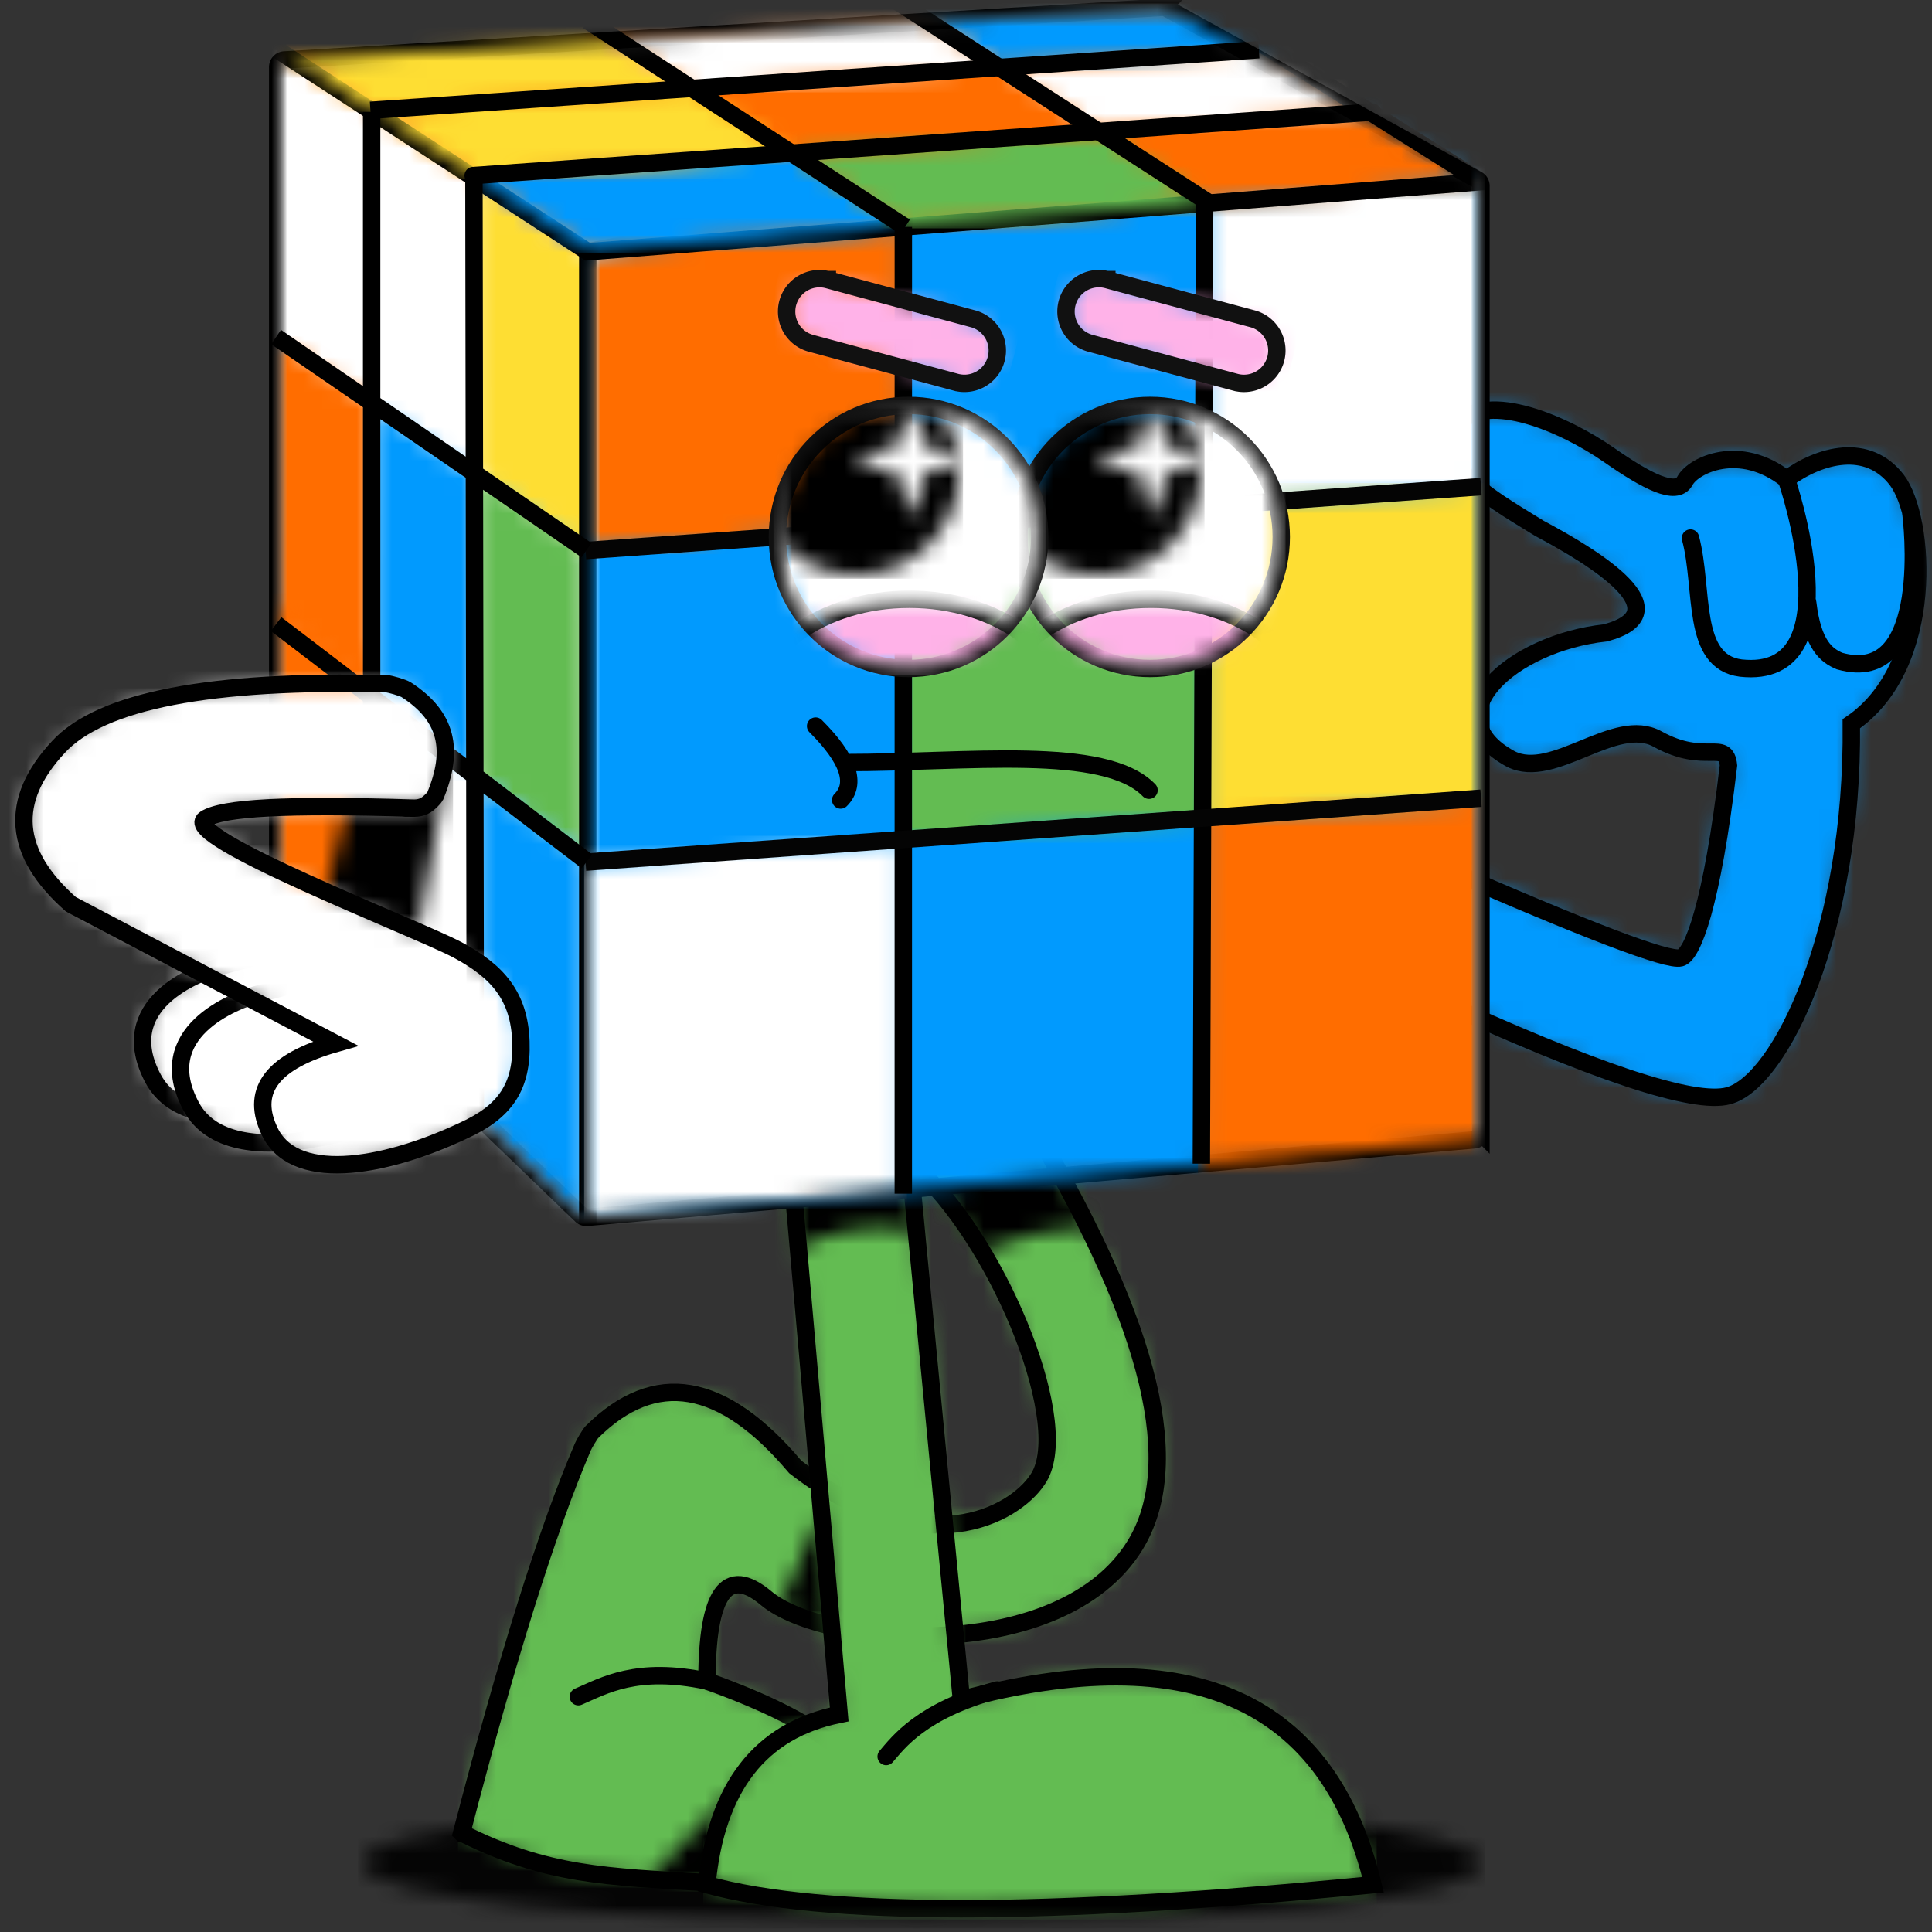 <svg xmlns="http://www.w3.org/2000/svg" width="111" height="111" fill="none" viewBox="0 0 111 111"><rect x="0" y="0" width="111" height="111" fill="#333333" stroke="none"/><mask id="a" width="111" height="111" x="0" y="0" maskUnits="userSpaceOnUse" style="mask-type:luminance"><path fill="#fff" d="M111 0H0v110.583h111V0Z"/></mask><g mask="url(#a)"><mask id="b" width="66" height="8" x="20" y="103" maskUnits="userSpaceOnUse" style="mask-type:luminance"><path fill="#fff" d="M52.934 110.583c17.758 0 32.154-1.593 32.154-3.558 0-1.965-14.396-3.557-32.154-3.557-17.759 0-32.155 1.592-32.155 3.557 0 1.965 14.396 3.558 32.155 3.558Z"/></mask><g mask="url(#b)"><path fill="#050505" d="M85.297 103.259H20.57v7.532h64.727v-7.532Z"/></g></g><mask id="c" width="111" height="111" x="0" y="0" maskUnits="userSpaceOnUse" style="mask-type:luminance"><path fill="#fff" d="M111 0H0v110.583h111V0Z"/></mask><g mask="url(#c)"><mask id="d" width="41" height="45" x="26" y="64" maskUnits="userSpaceOnUse" style="mask-type:luminance"><path fill="#fff" d="M26.521 105.31c2.609-10.044 4.929-17.436 6.963-22.177.081-.192.428-.763.517-.853 3.625-3.608 7.52-2.942 11.689 1.997 7.48 5.769 12.613 2.695 13.904.75 2.122-2.958-2.043-13.271-6.63-17.634-3.06-2.909-.85-3.66 6.63-2.253 6.57 11.164 8.442 19.045 5.619 23.64-4.236 6.89-17.8 5.891-21.194 3.043-2.264-1.898-3.4-.313-3.403 4.758 6.975 2.489 10.008 5.118 9.099 7.886-.91 2.769-3.944 4.002-9.1 3.698-5.804-.351-9.186-.401-14.091-2.855h-.003Z"/></mask><g mask="url(#d)"><path fill="#63BC52" d="M68.244 63.523H26.313v45.153h41.931V63.522Z"/></g></g><mask id="e" width="111" height="111" x="0" y="0" maskUnits="userSpaceOnUse" style="mask-type:luminance"><path fill="#fff" d="M111 0H0v110.583h111V0Z"/></mask><g mask="url(#e)"><path stroke="#000" stroke-miterlimit="10" d="M26.521 105.31c2.609-10.044 4.929-17.436 6.963-22.177.081-.192.428-.763.517-.853 3.625-3.608 7.52-2.942 11.689 1.997 7.48 5.769 12.613 2.695 13.904.75 2.122-2.958-2.043-13.271-6.63-17.634-3.06-2.909-.85-3.66 6.63-2.253 6.57 11.164 8.442 19.045 5.619 23.64-4.236 6.89-17.8 5.891-21.194 3.043-2.264-1.898-3.4-.313-3.403 4.758 6.975 2.489 10.008 5.118 9.099 7.886-.91 2.769-3.944 4.002-9.1 3.698-5.804-.351-9.186-.401-14.091-2.855h-.003Z"/></g><mask id="f" width="111" height="111" x="0" y="0" maskUnits="userSpaceOnUse" style="mask-type:luminance"><path fill="#fff" d="M111 0H0v110.583h111V0Z"/></mask><g mask="url(#f)"><mask id="g" width="41" height="45" x="26" y="64" maskUnits="userSpaceOnUse" style="mask-type:luminance"><path fill="#fff" d="M26.521 105.31c2.609-10.044 4.929-17.436 6.963-22.177.081-.192.428-.763.517-.853 3.625-3.608 7.52-2.942 11.689 1.997 7.48 5.769 12.613 2.695 13.904.75 2.122-2.958-2.043-13.271-6.63-17.634-3.06-2.909-.85-3.66 6.63-2.253 6.57 11.164 8.442 19.045 5.619 23.64-4.236 6.89-17.8 5.891-21.194 3.043-2.264-1.898-3.4-.313-3.403 4.758 6.975 2.489 10.008 5.118 9.099 7.886-.91 2.769-3.944 4.002-9.1 3.698-5.804-.351-9.186-.401-14.091-2.855h-.003Z"/></mask><g mask="url(#g)"><mask id="h" width="33" height="44" x="36" y="65" maskUnits="userSpaceOnUse" style="mask-type:luminance"><path fill="#fff" d="M68.436 65.265h-31.52v43.44h31.52v-43.44Z"/></mask><g mask="url(#h)"><mask id="i" width="17" height="10" x="52" y="65" maskUnits="userSpaceOnUse" style="mask-type:luminance"><path fill="#fff" d="M64.587 65.265c-2.652.448-6.8 1.594-12.448 3.432l.505 6.021c3.893-3.778 9.099-5.366 16.188-3.2-.417-2.713-1.833-4.797-4.245-6.253Z"/></mask><g mask="url(#i)"><mask id="j" width="43" height="46" x="26" y="63" maskUnits="userSpaceOnUse" style="mask-type:luminance"><path fill="#fff" d="M68.227 63.637H26.498v44.859h41.73V63.637Z"/></mask><g mask="url(#j)"><path fill="#000" d="M68.437 65.056H51.93v9.871h16.506v-9.87Z"/></g></g><mask id="k" width="12" height="12" x="42" y="84" maskUnits="userSpaceOnUse" style="mask-type:luminance"><path fill="#fff" d="M48.757 84.583c-1.187 1.43-2.554 4.117-4.102 8.058l-2.364 3.2c3.893-3.778 4.24-.68 10.898-1.625-.543-4.966-2.018-8.177-4.432-9.633Z"/></mask><g mask="url(#k)"><mask id="l" width="43" height="46" x="26" y="63" maskUnits="userSpaceOnUse" style="mask-type:luminance"><path fill="#fff" d="M68.228 63.637H26.5v44.859h41.73V63.637Z"/></mask><g mask="url(#l)"><path fill="#000" d="M53.398 84.374H42.083V96.05h11.315V84.375Z"/></g></g><mask id="m" width="12" height="11" x="36" y="100" maskUnits="userSpaceOnUse" style="mask-type:luminance"><path fill="#fff" d="M44.198 100.544c-1.187 1.43-3.61 4.021-7.27 7.773l-.012 2.439c3.893-3.779 4.24-.681 10.898-1.626.002-4.267-1.204-7.129-3.616-8.583v-.003Z"/></mask><g mask="url(#m)"><mask id="n" width="43" height="46" x="26" y="63" maskUnits="userSpaceOnUse" style="mask-type:luminance"><path fill="#fff" d="M68.227 63.637H26.498v44.859h41.73v-44.86Z"/></mask><g mask="url(#n)"><path fill="#000" d="M48.024 100.335H36.707v8.369h11.317v-8.369Z"/></g></g></g></g></g><mask id="o" width="111" height="111" x="0" y="0" maskUnits="userSpaceOnUse" style="mask-type:luminance"><path fill="#fff" d="M111 0H0v110.583h111V0Z"/></mask><g mask="url(#o)"><mask id="p" width="39" height="43" x="40" y="67" maskUnits="userSpaceOnUse" style="mask-type:luminance"><path fill="#fff" d="m45.475 67.19 2.74 31.31c-4.535.916-7.068 4.177-7.602 9.785 6.723 1.839 19.48 1.839 38.272 0-2.541-10.597-10.426-14.146-23.65-10.643-.407-4.158-1.383-14.309-2.93-30.452h-6.834.004Z"/></mask><g mask="url(#p)"><path fill="#63BC52" d="M79.095 66.982h-38.69v43.35h38.69v-43.35Z"/></g></g><mask id="q" width="111" height="111" x="0" y="0" maskUnits="userSpaceOnUse" style="mask-type:luminance"><path fill="#fff" d="M111 0H0v110.583h111V0Z"/></mask><g mask="url(#q)"><path stroke="#000" stroke-miterlimit="10" d="m45.475 67.19 2.74 31.31c-4.535.916-7.068 4.177-7.602 9.785 6.723 1.839 19.48 1.839 38.272 0-2.541-10.597-10.426-14.146-23.65-10.643-.407-4.158-1.383-14.309-2.93-30.452h-6.834.004Z"/></g><mask id="r" width="111" height="111" x="0" y="0" maskUnits="userSpaceOnUse" style="mask-type:luminance"><path fill="#fff" d="M111 0H0v110.583h111V0Z"/></mask><g mask="url(#r)"><mask id="s" width="39" height="43" x="40" y="67" maskUnits="userSpaceOnUse" style="mask-type:luminance"><path fill="#fff" d="m45.475 67.19 2.74 31.31c-4.535.916-7.068 4.177-7.602 9.785 6.723 1.839 19.48 1.839 38.272 0-2.541-10.597-10.426-14.146-23.65-10.643-.407-4.158-1.383-14.309-2.93-30.452h-6.834.004Z"/></mask><g mask="url(#s)"><mask id="t" width="13" height="8" x="44" y="65" maskUnits="userSpaceOnUse" style="mask-type:luminance"><path fill="#fff" d="M55.26 65.968c-2.072-.09-5.427.196-10.065.86l-1.19 5.917c4.468-2.92 8.564-3.015 12.764.102.394-2.704-.109-4.995-1.51-6.877l.001-.002Z"/></mask><g mask="url(#t)"><path fill="#000" d="m44.74 63.647-2.403 8.969 14.093 3.776 2.404-8.968-14.094-3.777Z"/></g></g></g><mask id="u" width="111" height="111" x="0" y="0" maskUnits="userSpaceOnUse" style="mask-type:luminance"><path fill="#fff" d="M111 0H0v110.583h111V0Z"/></mask><g stroke="#000" stroke-linecap="round" stroke-miterlimit="10" mask="url(#u)"><path d="M33.227 97.482c1.49-.639 3.34-1.75 7.386-.902M50.913 100.918c.701-.805 1.993-2.625 6.38-3.824"/></g><mask id="v" width="111" height="111" x="0" y="0" maskUnits="userSpaceOnUse" style="mask-type:luminance"><path fill="#fff" d="M111 0H0v110.583h111V0Z"/></mask><g mask="url(#v)"><mask id="w" width="35" height="41" x="76" y="23" maskUnits="userSpaceOnUse" style="mask-type:luminance"><path fill="#fff" d="M82.19 57.27c9.412 4.324 15.116 6.22 17.115 5.685 2.996-.804 7.188-9.492 7.061-21.372 4.888-3.332 4.266-11.857 2.616-14.004-1.68-2.187-4.436-1.453-6.343-.044-2.673-2.095-5.34-.826-5.834.09-.492.916-2.215.01-4.356-1.482-2.608-1.815-6.954-3.645-8.626-1.834-1.15 2.585 1.031 3.85 4.624 6.049 3.376 1.796 8.181 4.826 3.789 6.003-5.39.582-10.046 4.746-5.435 7.248 2.46 1.246 5.99-2.502 8.435-1.145 2.748 1.52 3.919-.021 4.071 1.514-.956 8.115-2.076 10.87-2.752 11.052-.739.198-5.341-1.554-13.806-5.253l-6.278-6.848 5.719 14.34Z"/></mask><g mask="url(#w)"><path fill="#019AFE" d="M108.834 13.613 65.969 25.098l12.668 47.279 42.865-11.486-12.668-47.278Z"/></g></g><mask id="x" width="111" height="111" x="0" y="0" maskUnits="userSpaceOnUse" style="mask-type:luminance"><path fill="#fff" d="M111 0H0v110.583h111V0Z"/></mask><g stroke="#000" mask="url(#x)"><path stroke-miterlimit="10" d="M82.19 57.27c9.412 4.324 15.116 6.22 17.115 5.685 2.996-.804 7.188-9.492 7.061-21.372 4.888-3.332 4.266-11.857 2.616-14.004-1.68-2.187-4.436-1.453-6.343-.044-2.673-2.093-5.34-.826-5.834.09-.492.916-2.215.01-4.356-1.482-2.608-1.815-6.954-3.645-8.626-1.834-1.15 2.585 1.031 3.85 4.624 6.049 3.376 1.796 8.181 4.826 3.789 6.003-5.39.582-10.046 4.746-5.435 7.248 2.46 1.246 5.99-2.502 8.435-1.145 2.748 1.52 3.919-.021 4.071 1.514-.956 8.115-2.076 10.873-2.752 11.052-.739.198-5.341-1.554-13.806-5.253l-6.278-6.848 5.719 14.34Z"/><path stroke-linecap="round" stroke-miterlimit="10" d="M97.125 30.913c.782 2.923 0 7.094 2.89 7.47 6.597.72 2.625-10.848 2.625-10.848"/><path stroke-linecap="round" stroke-miterlimit="10" d="M103.86 34.64c.288 2.422 1.073 3.017 1.828 3.34 5.381 1.525 4.11-8.404 4.11-8.404"/><path stroke-miterlimit="5" d="M33.402 69.83 16.08 53.165a.412.412 0 0 1-.125-.294V3.854a.41.41 0 0 1 .384-.41l50.46-3.02a.407.407 0 0 1 .22.05l17.856 9.85c.132.07.211.208.211.359v54.396a.409.409 0 0 1-.373.407L33.72 69.942a.412.412 0 0 1-.319-.112Z"/></g><mask id="y" width="111" height="111" x="0" y="0" maskUnits="userSpaceOnUse" style="mask-type:luminance"><path fill="#fff" d="M111 0H0v110.583h111V0Z"/></mask><g mask="url(#y)"><mask id="z" width="71" height="70" x="15" y="0" maskUnits="userSpaceOnUse" style="mask-type:luminance"><path fill="#fff" d="M33.402 69.83 16.08 53.165a.412.412 0 0 1-.125-.294V3.854a.41.41 0 0 1 .384-.41l50.46-3.02a.406.406 0 0 1 .22.05l17.856 9.85c.132.07.211.208.211.359v54.396a.409.409 0 0 1-.373.407L33.72 69.942a.412.412 0 0 1-.319-.112Z"/></mask><g mask="url(#z)"><mask id="A" width="80" height="77" x="14" y="-4" maskUnits="userSpaceOnUse" style="mask-type:luminance"><path fill="#fff" d="M93.972-3.076H14.73V72.83h79.243V-3.076Z"/></mask><g mask="url(#A)"><mask id="B" width="71" height="71" x="15" y="0" maskUnits="userSpaceOnUse" style="mask-type:luminance"><path fill="#fff" d="M85.127.417h-69.27v69.688h69.27V.417Z"/></mask><g mask="url(#B)"><path fill="#fff" d="M85.335.208H15.647v70.106h69.688V.208Z"/></g><mask id="C" width="8" height="22" x="27" y="10" maskUnits="userSpaceOnUse" style="mask-type:luminance"><path fill="#fff" d="m27.27 27.195 6.787 4.715V14.78l-6.829-4.486.042 16.9Z"/></mask><g mask="url(#C)"><mask id="D" width="71" height="71" x="15" y="0" maskUnits="userSpaceOnUse" style="mask-type:luminance"><path fill="#fff" d="M85.128.417h-69.27v69.688h69.27V.417Z"/></mask><g mask="url(#D)"><path fill="#FEDE33" d="M34.267 10.085H27.02v22.033h7.247V10.085Z"/></g></g><mask id="E" width="7" height="23" x="27" y="27" maskUnits="userSpaceOnUse" style="mask-type:luminance"><path fill="#fff" d="m27.268 44.652 6.501 4.88-.13-17.922-6.37-4.34-.001 17.382Z"/></mask><g mask="url(#E)"><mask id="F" width="71" height="71" x="15" y="0" maskUnits="userSpaceOnUse" style="mask-type:luminance"><path fill="#fff" d="M85.127.417h-69.27v69.688h69.27V.417Z"/></mask><g mask="url(#F)"><path fill="#63BC52" d="M33.977 27.061H27.06v22.68h6.918V27.06Z"/></g></g><mask id="G" width="7" height="22" x="21" y="23" maskUnits="userSpaceOnUse" style="mask-type:luminance"><path fill="#fff" d="m21.317 40.567 6.066 4.046-.071-17.28-5.96-4.098-.035 17.332Z"/></mask><g mask="url(#G)"><mask id="H" width="71" height="71" x="15" y="0" maskUnits="userSpaceOnUse" style="mask-type:luminance"><path fill="#fff" d="M85.128.417h-69.27v69.689h69.27V.417Z"/></mask><g mask="url(#H)"><path fill="#019AFE" d="M27.589 23.026h-6.48v21.796h6.48V23.026Z"/></g></g><mask id="I" width="7" height="27" x="27" y="44" maskUnits="userSpaceOnUse" style="mask-type:luminance"><path fill="#fff" d="m27.311 64.13 6.408 6.47V49.42l-6.408-4.68v19.39Z"/></mask><g mask="url(#I)"><mask id="J" width="71" height="71" x="15" y="0" maskUnits="userSpaceOnUse" style="mask-type:luminance"><path fill="#fff" d="M85.127.417h-69.27v69.688h69.27V.417Z"/></mask><g mask="url(#J)"><path fill="#019AFE" d="M33.927 44.531h-6.825v25.783h6.825V44.53Z"/></g></g><mask id="K" width="7" height="22" x="15" y="19" maskUnits="userSpaceOnUse" style="mask-type:luminance"><path fill="#fff" d="m15.861 35.783 5.456 4.237.036-16.896-5.398-3.582-.094 16.24Z"/></mask><g mask="url(#K)"><mask id="L" width="71" height="71" x="15" y="0" maskUnits="userSpaceOnUse" style="mask-type:luminance"><path fill="#fff" d="M85.128.417h-69.27v69.688h69.27V.417Z"/></mask><g mask="url(#L)"><path fill="#FF6D00" d="M21.563 19.333h-5.91v20.896h5.91V19.333Z"/></g></g><mask id="M" width="7" height="22" x="15" y="34" maskUnits="userSpaceOnUse" style="mask-type:luminance"><path fill="#fff" d="m15.377 50.904 5.94 4.114-.396-17.282-5.608-3.447.064 16.615Z"/></mask><g mask="url(#M)"><mask id="N" width="71" height="71" x="15" y="0" maskUnits="userSpaceOnUse" style="mask-type:luminance"><path fill="#fff" d="M85.127.417h-69.27v69.689h69.27V.417Z"/></mask><g mask="url(#N)"><path fill="#FF6D00" d="M21.525 34.08h-5.877V55.23h5.877V34.081Z"/></g></g><mask id="O" width="9" height="19" x="17" y="43" maskUnits="userSpaceOnUse" style="mask-type:luminance"><path fill="#fff" d="M17.435 57.445c.446-2.65 1.398-6.84 2.85-12.565l5.535-1.421-3.12 17.603c-2.06 0-3.815-1.206-5.265-3.617Z"/></mask><g mask="url(#O)"><mask id="P" width="71" height="71" x="15" y="0" maskUnits="userSpaceOnUse" style="mask-type:luminance"><path fill="#fff" d="M85.128.417h-69.27v69.689h69.27V.417Z"/></mask><g mask="url(#P)"><path fill="#000" d="M26.03 43.25h-8.803v18.021h8.802v-18.02Z"/></g></g><mask id="Q" width="71" height="71" x="15" y="0" maskUnits="userSpaceOnUse" style="mask-type:luminance"><path fill="#fff" d="M85.127.417h-69.27v69.688h69.27V.417Z"/></mask><g mask="url(#Q)"><path stroke="#000" stroke-miterlimit="5" d="M33.769 14.463v57.14h56.7l2.278-68.747-58.978 11.607Z"/></g><mask id="R" width="60" height="70" x="33" y="2" maskUnits="userSpaceOnUse" style="mask-type:luminance"><path fill="#fff" d="M33.77 14.463v57.14h56.7l2.278-68.747-58.979 11.607Z"/></mask><g mask="url(#R)"><mask id="S" width="71" height="71" x="15" y="0" maskUnits="userSpaceOnUse" style="mask-type:luminance"><path fill="#fff" d="M85.128.417h-69.27v69.689h69.27V.417Z"/></mask><g mask="url(#S)"><mask id="T" width="53" height="69" x="33" y="2" maskUnits="userSpaceOnUse" style="mask-type:luminance"><path fill="#fff" d="M85.337 2.504H33.384v67.81h51.953V2.504Z"/></mask><g mask="url(#T)"><mask id="U" width="53" height="69" x="33" y="2" maskUnits="userSpaceOnUse" style="mask-type:luminance"><path fill="#fff" d="M85.129 2.712H33.593v67.393h51.535V2.712Z"/></mask><g mask="url(#U)"><path fill="#019AFE" d="M85.337 2.504H33.384v67.81h51.953V2.504Z"/></g><mask id="V" width="17" height="20" x="69" y="10" maskUnits="userSpaceOnUse" style="mask-type:luminance"><path fill="#fff" d="m69.213 29.06 15.876-1.102V10.44l-15.782 1.198-.094 17.422Z"/></mask><g mask="url(#V)"><mask id="W" width="53" height="69" x="33" y="2" maskUnits="userSpaceOnUse" style="mask-type:luminance"><path fill="#fff" d="M85.129 2.712H33.593v67.393h51.535V2.712Z"/></mask><g mask="url(#W)"><path fill="#fff" d="M85.295 10.231H69.004v19.037h16.291V10.231Z"/></g></g><mask id="X" width="19" height="19" x="33" y="13" maskUnits="userSpaceOnUse" style="mask-type:luminance"><path fill="#fff" d="m33.64 31.631 18.272-1.452v-17.08L33.72 14.464l-.08 17.167Z"/></mask><g mask="url(#X)"><mask id="Y" width="53" height="69" x="33" y="2" maskUnits="userSpaceOnUse" style="mask-type:luminance"><path fill="#fff" d="M85.129 2.713H33.593v67.393h51.535V2.713Z"/></mask><g mask="url(#Y)"><path fill="#FF6D00" d="M52.12 12.89H33.432v18.95H52.12V12.89Z"/></g></g></g></g></g><mask id="Z" width="19" height="22" x="33" y="48" maskUnits="userSpaceOnUse" style="mask-type:luminance"><path fill="#fff" d="m33.77 49.533 18.129-1.306v20.355l-18.13 1.41v-20.46Z"/></mask><g mask="url(#Z)"><mask id="aa" width="71" height="71" x="15" y="0" maskUnits="userSpaceOnUse" style="mask-type:luminance"><path fill="#fff" d="M85.128.417h-69.27v69.689h69.27V.417Z"/></mask><g mask="url(#aa)"><path fill="#fff" d="M52.107 48.018H33.56V70.2h18.547V48.02Z"/></g></g><mask id="ab" width="19" height="20" x="51" y="29" maskUnits="userSpaceOnUse" style="mask-type:luminance"><path fill="#fff" d="m52.078 30.606 17.146-1.392L69.118 47 51.9 48.226l.178-17.62Z"/></mask><g mask="url(#ab)"><mask id="ac" width="71" height="71" x="15" y="0" maskUnits="userSpaceOnUse" style="mask-type:luminance"><path fill="#fff" d="M85.127.417h-69.27v69.688h69.27V.417Z"/></mask><g mask="url(#ac)"><path fill="#63BC52" d="M69.433 29.006H51.69v19.431h17.742V29.006Z"/></g></g><mask id="ad" width="71" height="17" x="15" y="-2" maskUnits="userSpaceOnUse" style="mask-type:luminance"><path fill="#fff" d="m15.955 2.873 17.814 11.59 51.32-4.022L65.537-1.85 15.955.943v1.93Z"/></mask><g mask="url(#ad)"><mask id="ae" width="71" height="71" x="15" y="0" maskUnits="userSpaceOnUse" style="mask-type:luminance"><path fill="#fff" d="M85.128.417h-69.27v69.689h69.27V.417Z"/></mask><g mask="url(#ae)"><path fill="#FF6D00" d="M85.295.209H15.747v14.463h69.548V.21Z"/></g></g><mask id="af" width="71" height="71" x="15" y="0" maskUnits="userSpaceOnUse" style="mask-type:luminance"><path fill="#fff" d="M85.127.417h-69.27v69.688h69.27V.417Z"/></mask><g mask="url(#af)"><path stroke="#000" stroke-miterlimit="10" d="m15.954 2.873 17.814 11.59 51.32-4.023L65.536-1.85 15.954.944v1.93Z"/></g><mask id="ag" width="25" height="7" x="27" y="8" maskUnits="userSpaceOnUse" style="mask-type:luminance"><path fill="#fff" d="m27.374 10.184 6.443 4.162 18.094-1.431-6.554-4.317-17.983 1.586Z"/></mask><g mask="url(#ag)"><mask id="ah" width="71" height="71" x="15" y="0" maskUnits="userSpaceOnUse" style="mask-type:luminance"><path fill="#fff" d="M85.127.417h-69.27v69.688h69.27V.417Z"/></mask><g mask="url(#ah)"><path fill="#019AFE" d="M52.12 8.39H27.164v6.165h24.954V8.389Z"/></g></g><mask id="ai" width="25" height="6" x="45" y="7" maskUnits="userSpaceOnUse" style="mask-type:luminance"><path fill="#fff" d="m45.69 8.828 6.221 4.087 17.395-1.277-5.94-3.964L45.69 8.828Z"/></mask><g mask="url(#ai)"><mask id="aj" width="71" height="71" x="15" y="0" maskUnits="userSpaceOnUse" style="mask-type:luminance"><path fill="#fff" d="M85.128.417h-69.27v69.688h69.27V.417Z"/></mask><g mask="url(#aj)"><path fill="#63BC52" d="M69.517 7.465H45.481v5.658h24.036V7.465Z"/></g></g><mask id="ak" width="22" height="6" x="57" y="2" maskUnits="userSpaceOnUse" style="mask-type:luminance"><path fill="#fff" d="m57.48 3.797 5.545 3.706 15.446-1.064-5.308-3.533-15.683.891Z"/></mask><g mask="url(#ak)"><mask id="al" width="71" height="71" x="15" y="0" maskUnits="userSpaceOnUse" style="mask-type:luminance"><path fill="#fff" d="M85.127.417h-69.27v69.688h69.27V.417Z"/></mask><g mask="url(#al)"><path fill="#fff" d="M78.682 2.697H57.27v5.014h21.412V2.697Z"/></g></g><mask id="am" width="25" height="6" x="21" y="5" maskUnits="userSpaceOnUse" style="mask-type:luminance"><path fill="#fff" d="m21.582 6.403 5.73 3.685 18.27-1.262-5.768-3.722-18.232 1.3Z"/></mask><g mask="url(#am)"><mask id="an" width="71" height="71" x="15" y="0" maskUnits="userSpaceOnUse" style="mask-type:luminance"><path fill="#fff" d="M85.127.417h-69.27v69.689h69.27V.417Z"/></mask><g mask="url(#an)"><path fill="#FEDE33" d="M45.791 4.895H21.373v5.402h24.418V4.895Z"/></g></g><mask id="ao" width="25" height="6" x="15" y="1" maskUnits="userSpaceOnUse" style="mask-type:luminance"><path fill="#fff" d="m15.736 2.56 5.555 3.691 18.354-1.148-6.337-4.01L15.737 2.56Z"/></mask><g mask="url(#ao)"><mask id="ap" width="71" height="71" x="15" y="0" maskUnits="userSpaceOnUse" style="mask-type:luminance"><path fill="#fff" d="M85.128.417h-69.27v69.689h69.27V.417Z"/></mask><g mask="url(#ap)"><path fill="#FEDE33" d="M39.853.885H15.648V6.46h24.205V.885Z"/></g></g><mask id="aq" width="25" height="6" x="50" y="-2" maskUnits="userSpaceOnUse" style="mask-type:luminance"><path fill="#fff" d="M50.799-.399 57.4 3.86l17.143-1.204-6.808-4.517L50.799-.4Z"/></mask><g mask="url(#aq)"><mask id="ar" width="71" height="71" x="15" y="0" maskUnits="userSpaceOnUse" style="mask-type:luminance"><path fill="#fff" d="M85.128.417h-69.27v69.688h69.27V.417Z"/></mask><g mask="url(#ar)"><path fill="#019AFE" d="M74.75.208H50.59v3.86h24.16V.208Z"/></g></g><mask id="as" width="24" height="6" x="34" y="0" maskUnits="userSpaceOnUse" style="mask-type:luminance"><path fill="#fff" d="m34.752 1.888 5.062 3.215 17.42-1.254L52.43.682 34.752 1.888Z"/></mask><g mask="url(#as)"><mask id="at" width="71" height="71" x="15" y="0" maskUnits="userSpaceOnUse" style="mask-type:luminance"><path fill="#fff" d="M85.127.417h-69.27v69.688h69.27V.417Z"/></mask><g mask="url(#at)"><path fill="#fff" d="M57.444.473H34.543v4.839h22.901V.473Z"/></g></g><mask id="au" width="71" height="71" x="15" y="0" maskUnits="userSpaceOnUse" style="mask-type:luminance"><path fill="#fff" d="M85.127.417h-69.27v69.688h69.27V.417Z"/></mask><g stroke="#000" stroke-miterlimit="10" mask="url(#au)"><path d="m21.281 6.338 51.046-3.482"/><path stroke-linecap="round" d="m27.184 10.088 51.677-3.65"/><path d="M33.769 1.193 52.006 13.04M50.798-.399l18.64 12.037"/></g><mask id="av" width="17" height="21" x="69" y="27" maskUnits="userSpaceOnUse" style="mask-type:luminance"><path fill="#fff" d="m69.118 47.352 15.97-1.277V27.958L69.212 29.06l-.094 18.292Z"/></mask><g mask="url(#av)"><mask id="aw" width="71" height="71" x="15" y="0" maskUnits="userSpaceOnUse" style="mask-type:luminance"><path fill="#fff" d="M85.127.417h-69.27v69.688h69.27V.417Z"/></mask><g mask="url(#aw)"><path fill="#FEDE33" d="M85.296 27.75H68.91v19.81h16.387V27.75Z"/></g></g><mask id="ax" width="17" height="24" x="69" y="45" maskUnits="userSpaceOnUse" style="mask-type:luminance"><path fill="#fff" d="m69.022 68.404 16.066-1.508V45.962L69.118 47l-.096 21.405Z"/></mask><g mask="url(#ax)"><mask id="ay" width="71" height="71" x="15" y="0" maskUnits="userSpaceOnUse" style="mask-type:luminance"><path fill="#fff" d="M85.128.417h-69.27v69.688h69.27V.417Z"/></mask><g mask="url(#ay)"><path fill="#FF6D00" d="M85.296 45.754H68.814v22.86h16.482v-22.86Z"/></g></g></g></g></g><mask id="az" width="111" height="111" x="0" y="0" maskUnits="userSpaceOnUse" style="mask-type:luminance"><path fill="#fff" d="M111 0H0v110.583h111V0Z"/></mask><g stroke-miterlimit="10" mask="url(#az)"><path stroke="#000" d="m51.9 13.04-.002 55.542M69.212 11.517l-.19 55.342"/><path stroke="#040404" d="M33.64 31.63 85.09 27.96M33.64 49.532 85.09 45.86"/><path stroke="#000" d="M15.861 19.365 33.696 31.61M15.861 35.856 33.72 49.491M21.352 6.433v52.28M27.229 10.12l.083 54.158"/></g><mask id="aA" width="111" height="111" x="0" y="0" maskUnits="userSpaceOnUse" style="mask-type:luminance"><path fill="#fff" d="M111 0H0v110.583h111V0Z"/></mask><g mask="url(#aA)"><mask id="aB" width="16" height="12" x="8" y="53" maskUnits="userSpaceOnUse" style="mask-type:luminance"><path fill="#fff" d="M22.964 61.367c-2.88 1.638-11.897 4.85-14.165.612-2.266-4.238 2.387-6.064 4.008-6.5l6.522-1.746c4.344 3.998 5.557 6.543 3.637 7.634h-.002Z"/></mask><g mask="url(#aB)"><path fill="#fff" d="M23.8 48.89 3.156 54.42l4.459 16.64 20.645-5.533-4.458-16.639Z"/></g></g><mask id="aC" width="111" height="111" x="0" y="0" maskUnits="userSpaceOnUse" style="mask-type:luminance"><path fill="#fff" d="M111 0H0v110.583h111V0Z"/></mask><g mask="url(#aC)"><path stroke="#000" stroke-miterlimit="10" d="M22.964 61.367c-2.88 1.638-11.897 4.85-14.165.612-2.266-4.238 2.387-6.064 4.008-6.5l6.522-1.746c4.344 3.998 5.557 6.543 3.637 7.634h-.002Z"/></g><mask id="aD" width="111" height="111" x="0" y="0" maskUnits="userSpaceOnUse" style="mask-type:luminance"><path fill="#fff" d="M111 0H0v110.583h111V0Z"/></mask><g mask="url(#aD)"><mask id="aE" width="17" height="11" x="10" y="55" maskUnits="userSpaceOnUse" style="mask-type:luminance"><path fill="#fff" d="M25.146 62.955c-2.88 1.638-11.897 4.85-14.165.611-2.266-4.237 2.387-6.063 4.008-6.499l6.522-1.746c4.344 3.998 5.556 6.543 3.637 7.634h-.002Z"/></mask><g mask="url(#aE)"><path fill="#fff" d="M25.985 50.478 5.34 56.01l4.458 16.639 20.646-5.532-4.459-16.64Z"/></g></g><mask id="aF" width="111" height="111" x="0" y="0" maskUnits="userSpaceOnUse" style="mask-type:luminance"><path fill="#fff" d="M111 0H0v110.583h111V0Z"/></mask><g mask="url(#aF)"><path stroke="#000" stroke-miterlimit="10" d="M25.146 62.955c-2.88 1.638-11.897 4.85-14.165.611-2.266-4.237 2.387-6.063 4.008-6.499l6.522-1.746c4.344 3.998 5.556 6.543 3.637 7.634h-.002Z"/></g><mask id="aG" width="111" height="111" x="0" y="0" maskUnits="userSpaceOnUse" style="mask-type:luminance"><path fill="#fff" d="M111 0H0v110.583h111V0Z"/></mask><g mask="url(#aG)"><mask id="aH" width="29" height="28" x="1" y="39" maskUnits="userSpaceOnUse" style="mask-type:luminance"><path fill="#fff" d="M23.694 46.428c-7.24-.219-10.915-.023-11.908.626-1.525.997 12.133 6.27 14.474 7.507 2.339 1.24 3.578 2.677 3.668 5.283.09 2.606-.914 4.035-3.31 5.118-4.646 2.187-9.895 3.046-11.2-.127-.986-2.239.3-3.864 3.86-4.878l-15.21-8.004c-3.332-2.946-3.572-5.955-.722-9.026 2.45-2.673 8.738-3.887 18.862-3.643.188.004.952.23 1.127.342 2.366 1.526 2.773 3.472 1.665 6.12-.03.069-.353.43-.634.565-.282.136-.58.121-.672.12v-.003Z"/></mask><g mask="url(#aH)"><path fill="#fff" d="M28.188 31.403-7 40.83l9.328 34.812 35.188-9.429-9.328-34.811Z"/></g></g><mask id="aI" width="111" height="111" x="0" y="0" maskUnits="userSpaceOnUse" style="mask-type:luminance"><path fill="#fff" d="M111 0H0v110.583h111V0Z"/></mask><g mask="url(#aI)"><path stroke="#000" stroke-miterlimit="10" d="M23.694 46.428c-7.24-.219-10.915-.023-11.908.626-1.525.995 12.133 6.27 14.474 7.507 2.339 1.24 3.578 2.677 3.668 5.283.09 2.606-.914 4.035-3.31 5.118-4.646 2.187-9.895 3.046-11.2-.127-.986-2.239.3-3.864 3.86-4.878l-15.21-8.004c-3.332-2.946-3.572-5.955-.722-9.026 2.45-2.673 8.738-3.887 18.862-3.643.188.004.952.23 1.127.342 2.366 1.526 2.773 3.472 1.665 6.12-.03.069-.353.43-.634.565-.282.136-.58.121-.672.12v-.003Z"/><path stroke="#111" stroke-miterlimit="5" d="M66.078 38.406c4.161 0 7.534-3.383 7.534-7.555 0-4.173-3.373-7.556-7.534-7.556-4.16 0-7.534 3.383-7.534 7.555 0 4.173 3.373 7.556 7.534 7.556Z"/></g><mask id="aJ" width="111" height="111" x="0" y="0" maskUnits="userSpaceOnUse" style="mask-type:luminance"><path fill="#fff" d="M111 0H0v110.583h111V0Z"/></mask><g mask="url(#aJ)"><mask id="aK" width="16" height="16" x="58" y="23" maskUnits="userSpaceOnUse" style="mask-type:luminance"><path fill="#fff" d="M66.078 38.406c4.161 0 7.534-3.383 7.534-7.555 0-4.173-3.373-7.556-7.534-7.556-4.16 0-7.534 3.383-7.534 7.555 0 4.173 3.373 7.556 7.534 7.556Z"/></mask><g mask="url(#aK)"><mask id="aL" width="19" height="26" x="57" y="22" maskUnits="userSpaceOnUse" style="mask-type:luminance"><path fill="#fff" d="M75.144 22.951H57.102v24.401h18.042v-24.4Z"/></mask><g mask="url(#aL)"><mask id="aM" width="16" height="16" x="58" y="23" maskUnits="userSpaceOnUse" style="mask-type:luminance"><path fill="#fff" d="M73.652 23.16H58.421V38.6h15.231V23.16Z"/></mask><g mask="url(#aM)"><path fill="#fff" d="M73.86 22.952H58.212v15.857H73.86V22.952Z"/></g><mask id="aN" width="12" height="13" x="57" y="21" maskUnits="userSpaceOnUse" style="mask-type:luminance"><path fill="#fff" d="M63.051 33.04c3.285 0 5.949-2.671 5.949-5.966 0-3.294-2.664-5.965-5.949-5.965-3.285 0-5.949 2.67-5.949 5.965s2.664 5.965 5.95 5.965Z"/></mask><g mask="url(#aN)"><mask id="aO" width="16" height="16" x="58" y="23" maskUnits="userSpaceOnUse" style="mask-type:luminance"><path fill="#fff" d="M73.652 23.16H58.421V38.6h15.231V23.16Z"/></mask><g mask="url(#aO)"><path fill="#000" d="M69.206 22.952H58.212v10.294h10.993V22.952Z"/></g></g><mask id="aP" width="7" height="7" x="63" y="23" maskUnits="userSpaceOnUse" style="mask-type:luminance"><path fill="#fff" d="m65.31 27.139-1.936-.501a.244.244 0 0 1 0-.474l1.936-.5a.244.244 0 0 0 .176-.178l.498-1.938a.245.245 0 0 1 .476 0l.499 1.938a.25.25 0 0 0 .175.177l1.936.501a.244.244 0 0 1 0 .474l-1.936.5a.244.244 0 0 0-.175.178l-.499 1.938a.245.245 0 0 1-.476 0l-.498-1.938a.25.25 0 0 0-.176-.177Z"/></mask><g mask="url(#aP)"><mask id="aQ" width="16" height="16" x="58" y="23" maskUnits="userSpaceOnUse" style="mask-type:luminance"><path fill="#fff" d="M73.652 23.16H58.421V38.6h15.231V23.16Z"/></mask><g mask="url(#aQ)"><path fill="#fff" d="m66.222 19.984-6.417 6.418 6.417 6.418 6.418-6.418-6.418-6.418Z"/></g></g><mask id="aR" width="19" height="14" x="57" y="34" maskUnits="userSpaceOnUse" style="mask-type:luminance"><path fill="#fff" d="M66.124 47.352c4.983 0 9.022-2.893 9.022-6.461 0-3.57-4.039-6.462-9.022-6.462-4.982 0-9.021 2.893-9.021 6.462 0 3.568 4.039 6.461 9.021 6.461Z"/></mask><g mask="url(#aR)"><mask id="aS" width="16" height="16" x="58" y="23" maskUnits="userSpaceOnUse" style="mask-type:luminance"><path fill="#fff" d="M73.652 23.16H58.421V38.6h15.231V23.16Z"/></mask><g mask="url(#aS)"><mask id="aT" width="22" height="16" x="55" y="33" maskUnits="userSpaceOnUse" style="mask-type:luminance"><path fill="#fff" d="M76.37 33.202H55.875v15.377H76.37V33.202Z"/></mask><g mask="url(#aT)"><mask id="aU" width="16" height="5" x="58" y="34" maskUnits="userSpaceOnUse" style="mask-type:luminance"><path fill="#fff" d="M73.652 34.426H58.421V38.6h15.231v-4.173Z"/></mask><g mask="url(#aU)"><path fill="#FFB2E8" d="M73.861 34.218H58.213v4.59H73.86v-4.59Z"/><path stroke="#000" stroke-miterlimit="5" d="M66.124 47.352c4.983 0 9.022-2.893 9.022-6.461 0-3.57-4.039-6.462-9.022-6.462-4.982 0-9.021 2.893-9.021 6.462 0 3.568 4.039 6.461 9.021 6.461Z"/></g></g></g></g></g></g></g><mask id="aV" width="111" height="111" x="0" y="0" maskUnits="userSpaceOnUse" style="mask-type:luminance"><path fill="#fff" d="M111 0H0v110.583h111V0Z"/></mask><g mask="url(#aV)"><path stroke="#111" stroke-miterlimit="5" d="M52.2 38.406c4.16 0 7.533-3.383 7.533-7.555 0-4.173-3.373-7.556-7.534-7.556-4.16 0-7.534 3.383-7.534 7.555 0 4.173 3.373 7.556 7.534 7.556Z"/></g><mask id="aW" width="111" height="111" x="0" y="0" maskUnits="userSpaceOnUse" style="mask-type:luminance"><path fill="#fff" d="M111 0H0v110.583h111V0Z"/></mask><g mask="url(#aW)"><mask id="aX" width="16" height="16" x="44" y="23" maskUnits="userSpaceOnUse" style="mask-type:luminance"><path fill="#fff" d="M52.2 38.406c4.16 0 7.533-3.383 7.533-7.555 0-4.173-3.373-7.556-7.534-7.556-4.16 0-7.534 3.383-7.534 7.555 0 4.173 3.373 7.556 7.534 7.556Z"/></mask><g mask="url(#aX)"><mask id="aY" width="19" height="26" x="43" y="22" maskUnits="userSpaceOnUse" style="mask-type:luminance"><path fill="#fff" d="M61.267 22.951H43.226v24.401h18.041v-24.4Z"/></mask><g mask="url(#aY)"><mask id="aZ" width="16" height="16" x="44" y="23" maskUnits="userSpaceOnUse" style="mask-type:luminance"><path fill="#fff" d="M59.882 23.16H44.65V38.6h15.232V23.16Z"/></mask><g mask="url(#aZ)"><path fill="#fff" d="M60.09 22.952H44.44v15.857H60.09V22.952Z"/></g><mask id="ba" width="13" height="13" x="43" y="21" maskUnits="userSpaceOnUse" style="mask-type:luminance"><path fill="#fff" d="M49.172 33.04c3.285 0 5.949-2.671 5.949-5.966 0-3.294-2.664-5.965-5.949-5.965-3.285 0-5.948 2.67-5.948 5.965s2.663 5.965 5.948 5.965Z"/></mask><g mask="url(#ba)"><mask id="bb" width="16" height="16" x="44" y="23" maskUnits="userSpaceOnUse" style="mask-type:luminance"><path fill="#fff" d="M59.882 23.16H44.65V38.6h15.232V23.16Z"/></mask><g mask="url(#bb)"><path fill="#000" d="M55.329 22.952H44.44v10.294H55.33V22.952Z"/></g></g><mask id="bc" width="7" height="7" x="49" y="23" maskUnits="userSpaceOnUse" style="mask-type:luminance"><path fill="#fff" d="m51.431 27.139-1.936-.501a.244.244 0 0 1 0-.474l1.937-.5a.244.244 0 0 0 .175-.178l.498-1.938a.245.245 0 0 1 .476 0l.499 1.938a.25.25 0 0 0 .175.177l1.936.501a.244.244 0 0 1 0 .474l-1.936.5a.244.244 0 0 0-.175.178l-.499 1.938a.245.245 0 0 1-.476 0l-.498-1.938a.25.25 0 0 0-.175-.177Z"/></mask><g mask="url(#bc)"><mask id="bd" width="16" height="16" x="44" y="23" maskUnits="userSpaceOnUse" style="mask-type:luminance"><path fill="#fff" d="M59.882 23.16H44.65V38.6h15.232V23.16Z"/></mask><g mask="url(#bd)"><path fill="#fff" d="m52.346 19.982-6.418 6.417 6.418 6.418 6.417-6.418-6.417-6.417Z"/></g></g><mask id="be" width="19" height="14" x="43" y="34" maskUnits="userSpaceOnUse" style="mask-type:luminance"><path fill="#fff" d="M52.245 47.352c4.983 0 9.022-2.893 9.022-6.461 0-3.57-4.039-6.462-9.022-6.462-4.982 0-9.021 2.893-9.021 6.462 0 3.568 4.039 6.461 9.022 6.461Z"/></mask><g mask="url(#be)"><mask id="bf" width="16" height="16" x="44" y="23" maskUnits="userSpaceOnUse" style="mask-type:luminance"><path fill="#fff" d="M59.882 23.16H44.65V38.6h15.232V23.16Z"/></mask><g mask="url(#bf)"><mask id="bg" width="22" height="16" x="41" y="33" maskUnits="userSpaceOnUse" style="mask-type:luminance"><path fill="#fff" d="M62.493 33.202H41.998v15.377h20.495V33.202Z"/></mask><g mask="url(#bg)"><mask id="bh" width="16" height="5" x="44" y="34" maskUnits="userSpaceOnUse" style="mask-type:luminance"><path fill="#fff" d="M59.88 34.426H44.65V38.6h15.23v-4.173Z"/></mask><g mask="url(#bh)"><path fill="#FFB2E8" d="M60.088 34.218H44.44v4.59h15.648v-4.59Z"/><path stroke="#000" stroke-miterlimit="5" d="M52.244 47.352c4.982 0 9.021-2.893 9.021-6.461 0-3.57-4.039-6.462-9.021-6.462-4.983 0-9.022 2.893-9.022 6.462 0 3.568 4.039 6.461 9.022 6.461Z"/></g></g></g></g></g></g></g><mask id="bi" width="13" height="7" x="45" y="16" maskUnits="userSpaceOnUse" style="mask-type:luminance"><path fill="#fff" d="m47.534 16.066 8.417 2.262a1.889 1.889 0 0 1-.974 3.649h-.002l-8.417-2.262a1.889 1.889 0 0 1 .974-3.65h.002Z"/></mask><g mask="url(#bi)"><path fill="#FFB2E8" d="m45.65 12.392-2.565 9.57 13.775 3.692 2.565-9.571-13.775-3.691Z"/></g><path stroke="#111" stroke-miterlimit="10" d="m47.534 16.066 8.417 2.262a1.889 1.889 0 0 1-.972 3.649h-.002l-8.417-2.262a1.889 1.889 0 0 1 .972-3.65h.002Z"/><mask id="bj" width="13" height="7" x="61" y="16" maskUnits="userSpaceOnUse" style="mask-type:luminance"><path fill="#fff" d="m63.592 16.066 8.417 2.262a1.889 1.889 0 0 1-.973 3.649h-.002l-8.417-2.262a1.889 1.889 0 0 1 .975-3.65h.002-.002Z"/></mask><g mask="url(#bj)"><path fill="#FFB2E8" d="m61.71 12.39-2.566 9.572 13.776 3.69 2.564-9.57L61.71 12.39Z"/></g><path stroke="#111" stroke-miterlimit="10" d="m63.592 16.066 8.417 2.262a1.889 1.889 0 0 1-.973 3.649h-.002l-8.417-2.262a1.889 1.889 0 0 1 .973-3.65h.002Z"/><path stroke="#000" stroke-linecap="round" stroke-miterlimit="10" d="M48.542 43.812c7.019 0 14.922-1.037 17.474 1.59"/><path stroke="#000" stroke-linecap="round" stroke-miterlimit="10" d="M48.3 45.963c.937-.935.457-2.352-1.44-4.246"/></svg>